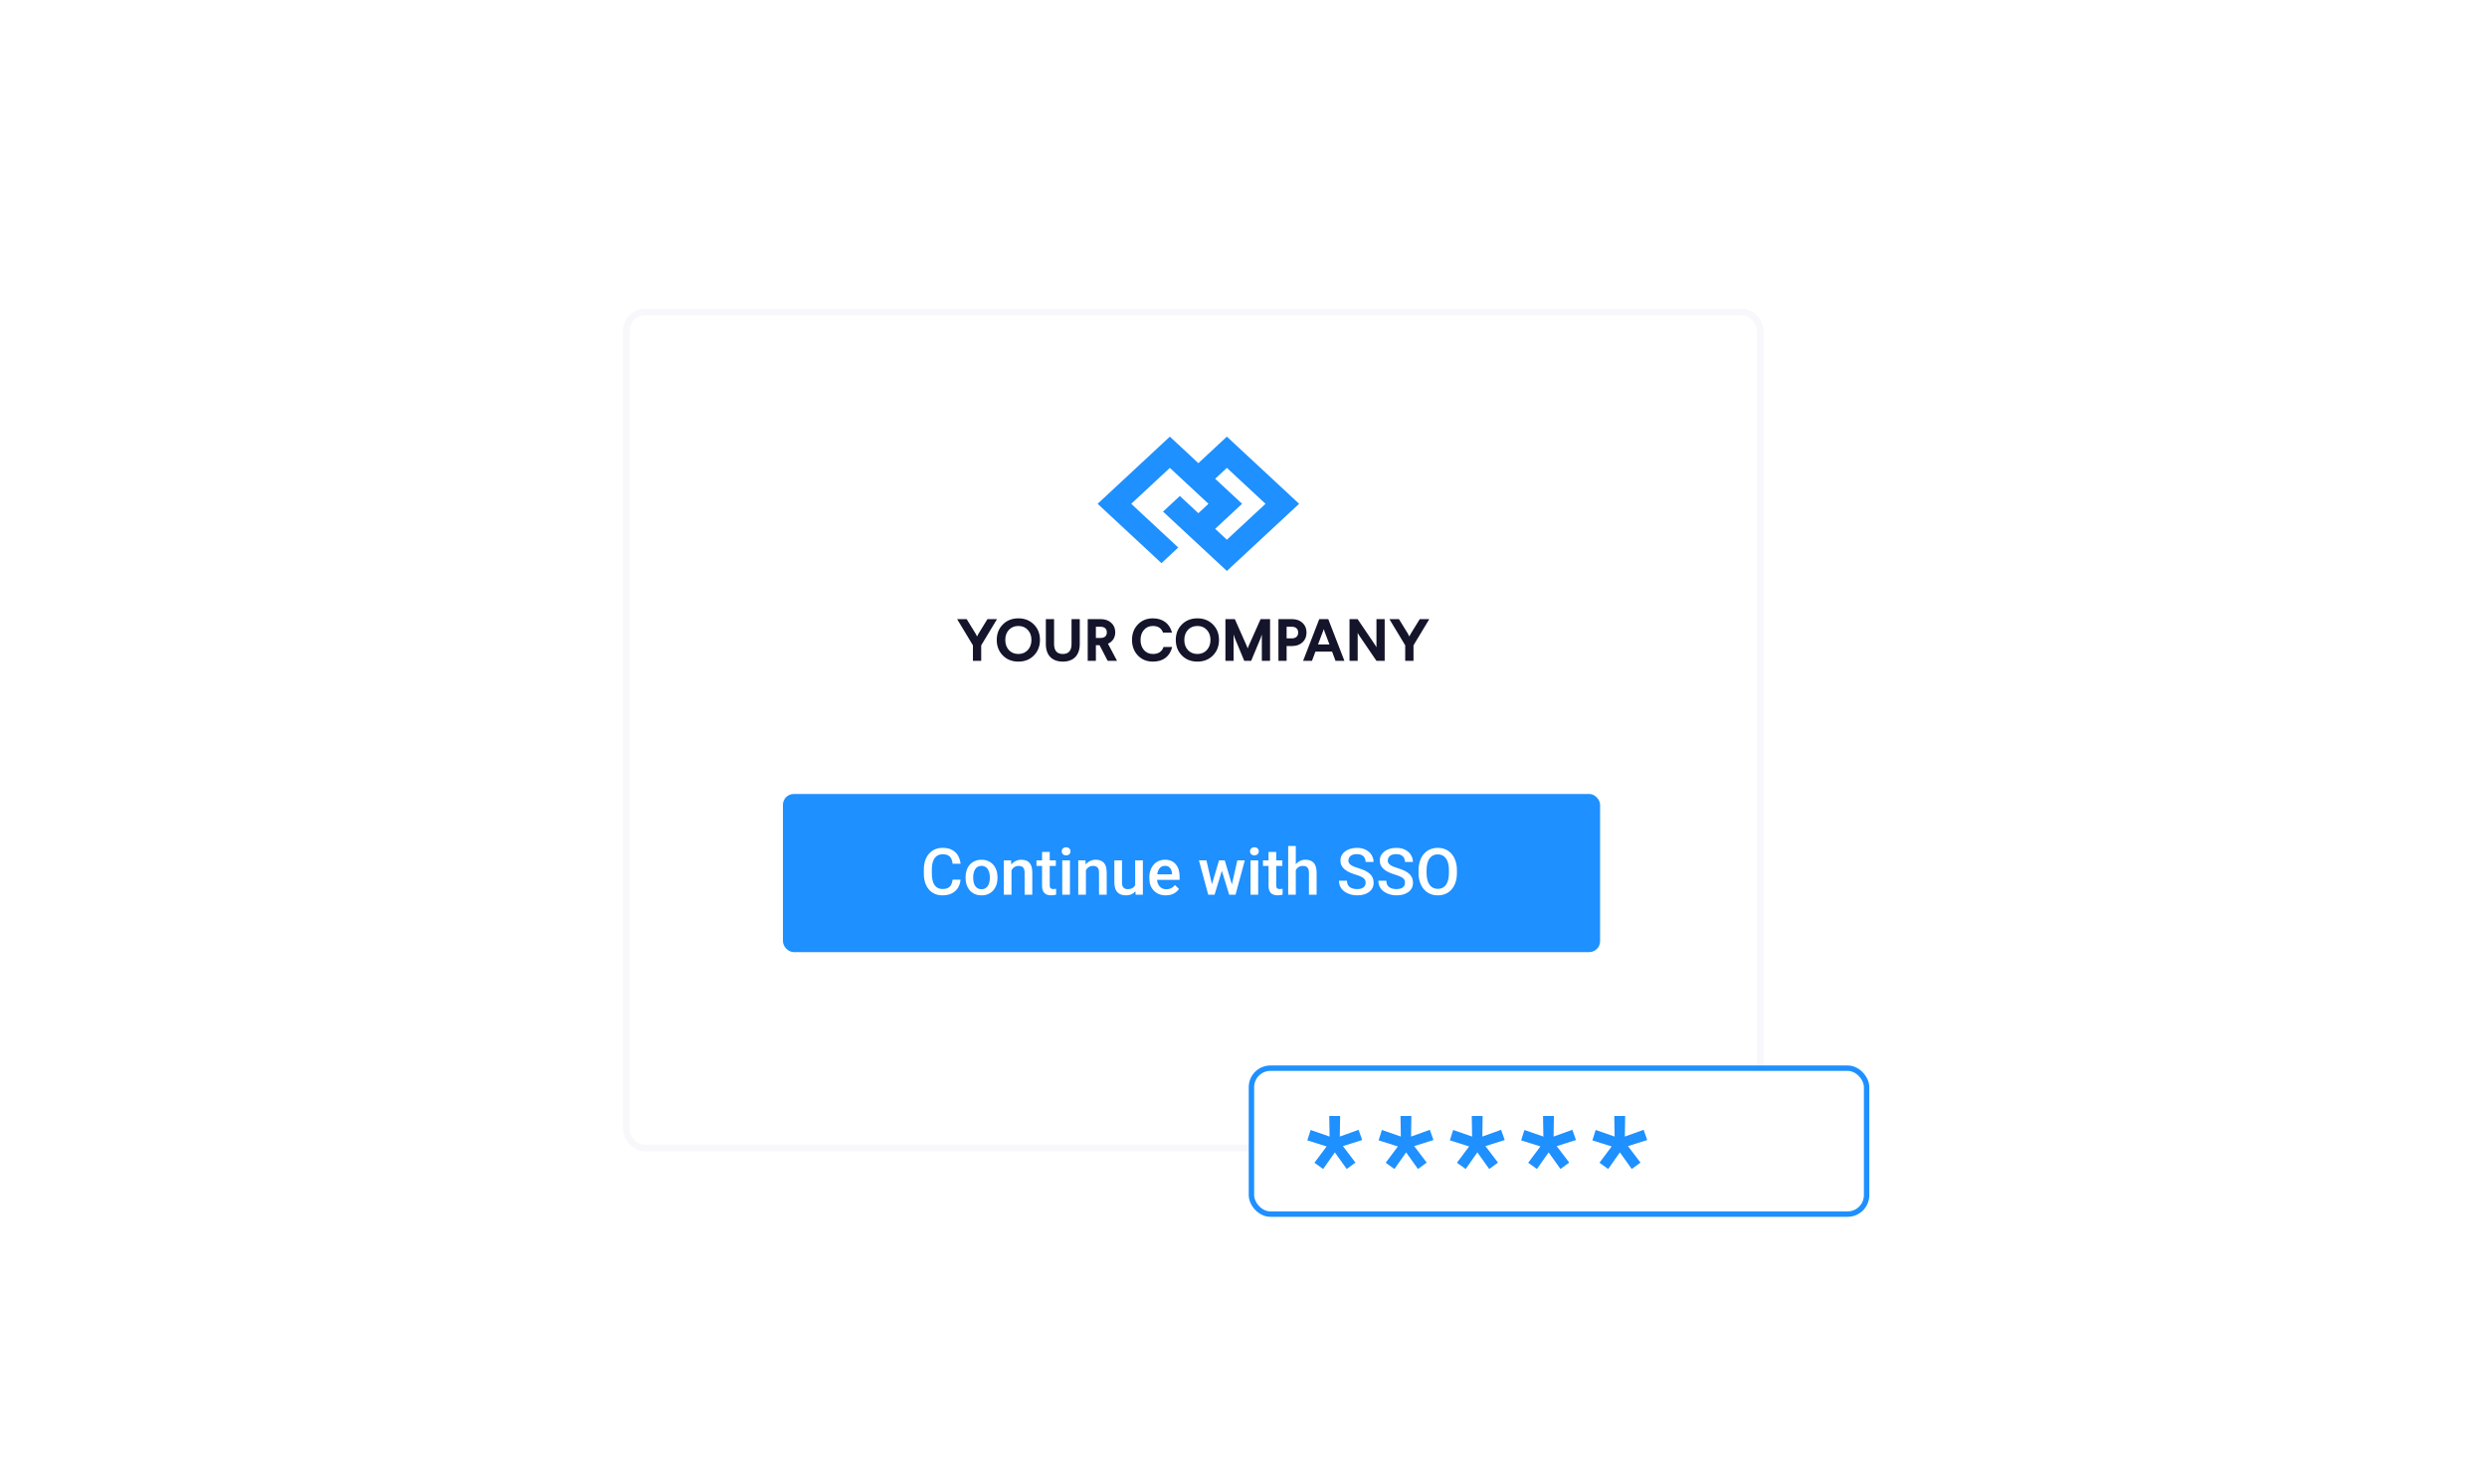 <svg width="459" height="274" viewBox="0 0 459 274" fill="none" xmlns="http://www.w3.org/2000/svg">
<g filter="url(#filter0_dd_16918_18853)">
<rect x="115.6" y="53.6" width="209.245" height="154.306" rx="3.4" fill="white" stroke="#F7F7FC" stroke-width="1.2"/>
<path d="M182.247 110.283H184.007L181.092 115.123V117.983H179.563V115.123L176.648 110.283H178.408L180.058 112.967L180.322 113.484L180.597 112.967L182.247 110.283ZM187.953 110.14C189.108 110.14 190.065 110.514 190.813 111.273C191.561 112.021 191.935 112.967 191.935 114.122C191.935 115.277 191.561 116.234 190.813 116.993C190.065 117.752 189.108 118.126 187.953 118.126C186.787 118.126 185.83 117.752 185.082 116.993C184.334 116.234 183.96 115.277 183.96 114.122C183.96 112.967 184.334 112.021 185.082 111.273C185.83 110.514 186.787 110.14 187.953 110.14ZM187.953 111.548C187.227 111.548 186.644 111.79 186.193 112.274C185.753 112.758 185.533 113.374 185.533 114.122C185.533 114.881 185.753 115.497 186.193 115.992C186.644 116.476 187.227 116.718 187.953 116.718C188.668 116.718 189.251 116.476 189.691 115.992C190.142 115.497 190.362 114.881 190.362 114.122C190.362 113.374 190.142 112.758 189.691 112.274C189.251 111.79 188.668 111.548 187.953 111.548ZM197.763 110.283H199.281V114.881C199.281 116.938 198.148 118.126 196.157 118.126C194.166 118.126 193.022 116.949 193.022 114.881V110.283H194.54V114.881C194.54 116.102 195.079 116.718 196.157 116.718C197.224 116.718 197.763 116.102 197.763 114.881V110.283ZM200.748 110.283H203.124C203.949 110.283 204.598 110.514 205.093 110.965C205.588 111.416 205.83 111.999 205.83 112.736C205.83 113.693 205.335 114.441 204.488 114.826L206.16 117.983H204.433L202.937 115.101H202.255V117.983H200.748V110.283ZM203.124 111.691H202.255V113.759H203.124C203.839 113.759 204.279 113.407 204.279 112.736C204.279 112.065 203.839 111.691 203.124 111.691ZM212.774 110.14C214.666 110.14 215.876 111.152 216.305 112.769H214.644C214.347 111.955 213.731 111.548 212.774 111.548C212.103 111.548 211.553 111.79 211.124 112.274C210.706 112.758 210.497 113.374 210.497 114.122C210.497 114.881 210.706 115.497 211.124 115.992C211.553 116.476 212.103 116.718 212.785 116.718C213.786 116.718 214.446 116.289 214.743 115.431H216.338C215.909 117.147 214.71 118.126 212.785 118.126C211.652 118.126 210.728 117.752 210.002 116.993C209.287 116.234 208.924 115.277 208.924 114.122C208.924 112.967 209.287 112.021 210.002 111.273C210.728 110.514 211.652 110.14 212.774 110.14ZM220.996 110.14C222.151 110.14 223.108 110.514 223.856 111.273C224.604 112.021 224.978 112.967 224.978 114.122C224.978 115.277 224.604 116.234 223.856 116.993C223.108 117.752 222.151 118.126 220.996 118.126C219.83 118.126 218.873 117.752 218.125 116.993C217.377 116.234 217.003 115.277 217.003 114.122C217.003 112.967 217.377 112.021 218.125 111.273C218.873 110.514 219.83 110.14 220.996 110.14ZM220.996 111.548C220.27 111.548 219.687 111.79 219.236 112.274C218.796 112.758 218.576 113.374 218.576 114.122C218.576 114.881 218.796 115.497 219.236 115.992C219.687 116.476 220.27 116.718 220.996 116.718C221.711 116.718 222.294 116.476 222.734 115.992C223.185 115.497 223.405 114.881 223.405 114.122C223.405 113.374 223.185 112.758 222.734 112.274C222.294 111.79 221.711 111.548 220.996 111.548ZM232.654 110.283H234.403V117.983H232.885V113.11L232.665 113.781L230.916 117.983H229.64L227.891 113.781L227.671 113.11V117.983H226.164V110.283H227.902L230.102 115.244L230.267 115.695L230.443 115.244L232.654 110.283ZM235.95 110.283H238.425C239.25 110.283 239.91 110.514 240.394 110.976C240.889 111.427 241.131 112.032 241.131 112.769C241.131 113.506 240.889 114.1 240.394 114.562C239.899 115.024 239.25 115.255 238.425 115.255H237.457V117.983H235.95V110.283ZM238.425 111.691H237.457V113.836H238.425C239.14 113.836 239.591 113.44 239.591 112.769C239.591 112.076 239.14 111.691 238.425 111.691ZM243.482 110.283H245.143L248.124 117.983H246.485L245.847 116.278H242.778L242.14 117.983H240.501L243.482 110.283ZM244.45 112.549L244.307 112.12L244.164 112.549L243.251 114.958H245.363L244.45 112.549ZM254.038 110.283H255.556V117.983H254.038L250.87 113.33L250.573 112.824V117.983H249.066V110.283H250.562L253.719 114.947L254.038 115.475V110.283ZM262.029 110.283H263.789L260.874 115.123V117.983H259.345V115.123L256.43 110.283H258.19L259.84 112.967L260.104 113.484L260.379 112.967L262.029 110.283Z" fill="#14142B"/>
<path fill-rule="evenodd" clip-rule="evenodd" d="M215.907 76.6L202.575 88.996L214.357 99.95L217.457 97.067L208.776 88.996L215.907 82.365L223.038 88.996L221.169 90.733L217.75 87.554L214.649 90.437L226.431 101.391L239.763 88.996L226.431 76.6L221.169 81.492L215.907 76.6ZM224.27 84.375L229.239 88.996L224.27 93.616L226.431 95.626L233.562 88.996L226.431 82.365L224.27 84.375Z" fill="#1E90FF"/>
<rect x="230.966" y="193.176" width="113.534" height="26.935" rx="3.5" fill="white" stroke="#1E90FF"/>
<path d="M297.933 201.997H299.94L299.879 205.797L303.345 204.551L304.014 206.436L300.457 207.561L302.768 210.601L301.156 211.787L298.967 208.716L296.808 211.787L295.197 210.632L297.447 207.622L293.889 206.497L294.497 204.581L297.994 205.797L297.933 201.997Z" fill="#1E90FF"/>
<path d="M284.782 201.997H286.788L286.728 205.797L290.194 204.551L290.863 206.436L287.305 207.561L289.616 210.601L288.005 211.787L285.815 208.716L283.657 211.787L282.045 210.632L284.295 207.622L280.738 206.497L281.346 204.581L284.843 205.797L284.782 201.997Z" fill="#1E90FF"/>
<path d="M271.63 201.997H273.637L273.576 205.797L277.042 204.551L277.711 206.436L274.154 207.561L276.464 210.601L274.853 211.787L272.664 208.716L270.505 211.787L268.893 210.632L271.143 207.622L267.586 206.497L268.194 204.581L271.691 205.797L271.63 201.997Z" fill="#1E90FF"/>
<path d="M258.478 201.997H260.485L260.424 205.797L263.891 204.551L264.56 206.436L261.002 207.561L263.313 210.601L261.701 211.787L259.512 208.716L257.353 211.787L255.742 210.632L257.992 207.622L254.435 206.497L255.043 204.581L258.539 205.797L258.478 201.997Z" fill="#1E90FF"/>
<path d="M245.327 201.997H247.334L247.273 205.797L250.739 204.551L251.408 206.436L247.851 207.561L250.162 210.601L248.55 211.787L246.361 208.716L244.202 211.787L242.591 210.632L244.841 207.622L241.283 206.497L241.891 204.581L245.388 205.797L245.327 201.997Z" fill="#1E90FF"/>
<rect x="144.5" y="142.56" width="150.811" height="29.189" rx="2" fill="#1E90FF"/>
<path d="M175.812 158.377H177.276C177.229 158.936 177.073 159.434 176.808 159.871C176.542 160.305 176.169 160.647 175.688 160.897C175.208 161.147 174.624 161.272 173.937 161.272C173.409 161.272 172.935 161.178 172.513 160.991C172.091 160.799 171.729 160.53 171.429 160.182C171.128 159.83 170.897 159.407 170.737 158.911C170.581 158.414 170.503 157.86 170.503 157.246V156.537C170.503 155.924 170.583 155.37 170.743 154.873C170.907 154.377 171.142 153.953 171.446 153.602C171.751 153.246 172.116 152.975 172.542 152.787C172.972 152.6 173.454 152.506 173.989 152.506C174.669 152.506 175.243 152.631 175.712 152.881C176.181 153.131 176.544 153.477 176.802 153.918C177.063 154.36 177.224 154.866 177.282 155.436H175.817C175.778 155.069 175.692 154.754 175.56 154.493C175.431 154.231 175.239 154.032 174.985 153.895C174.731 153.754 174.399 153.684 173.989 153.684C173.653 153.684 173.36 153.746 173.11 153.871C172.86 153.996 172.651 154.18 172.483 154.422C172.315 154.664 172.188 154.963 172.103 155.319C172.021 155.67 171.979 156.073 171.979 156.526V157.246C171.979 157.676 172.017 158.067 172.091 158.418C172.169 158.766 172.286 159.065 172.442 159.315C172.603 159.565 172.806 159.758 173.052 159.895C173.298 160.032 173.593 160.1 173.937 160.1C174.354 160.1 174.692 160.034 174.95 159.901C175.212 159.768 175.409 159.575 175.542 159.321C175.679 159.063 175.769 158.748 175.812 158.377ZM178.202 158.055V157.92C178.202 157.463 178.269 157.039 178.401 156.649C178.534 156.254 178.726 155.912 178.976 155.623C179.229 155.33 179.538 155.104 179.901 154.944C180.269 154.78 180.683 154.698 181.144 154.698C181.608 154.698 182.022 154.78 182.386 154.944C182.753 155.104 183.063 155.33 183.317 155.623C183.571 155.912 183.765 156.254 183.897 156.649C184.03 157.039 184.097 157.463 184.097 157.92V158.055C184.097 158.512 184.03 158.936 183.897 159.327C183.765 159.717 183.571 160.059 183.317 160.352C183.063 160.641 182.755 160.868 182.392 161.032C182.028 161.192 181.616 161.272 181.155 161.272C180.69 161.272 180.274 161.192 179.907 161.032C179.544 160.868 179.235 160.641 178.981 160.352C178.728 160.059 178.534 159.717 178.401 159.327C178.269 158.936 178.202 158.512 178.202 158.055ZM179.614 157.92V158.055C179.614 158.34 179.644 158.61 179.702 158.864C179.761 159.118 179.853 159.34 179.978 159.532C180.103 159.723 180.263 159.873 180.458 159.983C180.653 160.092 180.886 160.147 181.155 160.147C181.417 160.147 181.644 160.092 181.835 159.983C182.03 159.873 182.19 159.723 182.315 159.532C182.44 159.34 182.532 159.118 182.591 158.864C182.653 158.61 182.685 158.34 182.685 158.055V157.92C182.685 157.639 182.653 157.373 182.591 157.123C182.532 156.87 182.438 156.645 182.31 156.45C182.185 156.254 182.024 156.102 181.829 155.993C181.638 155.879 181.409 155.823 181.144 155.823C180.878 155.823 180.647 155.879 180.452 155.993C180.261 156.102 180.103 156.254 179.978 156.45C179.853 156.645 179.761 156.87 179.702 157.123C179.644 157.373 179.614 157.639 179.614 157.92ZM186.681 156.168V161.155H185.269V154.815H186.599L186.681 156.168ZM186.429 157.75L185.972 157.745C185.976 157.295 186.038 156.883 186.159 156.508C186.284 156.133 186.456 155.811 186.675 155.541C186.897 155.272 187.163 155.065 187.472 154.92C187.78 154.772 188.124 154.698 188.503 154.698C188.808 154.698 189.083 154.741 189.329 154.827C189.579 154.909 189.792 155.043 189.968 155.231C190.147 155.418 190.284 155.662 190.378 155.963C190.472 156.26 190.519 156.625 190.519 157.059V161.155H189.101V157.053C189.101 156.748 189.056 156.508 188.966 156.332C188.88 156.153 188.753 156.026 188.585 155.952C188.421 155.873 188.216 155.834 187.97 155.834C187.728 155.834 187.511 155.885 187.319 155.987C187.128 156.088 186.966 156.227 186.833 156.403C186.704 156.578 186.604 156.782 186.534 157.012C186.464 157.243 186.429 157.489 186.429 157.75ZM194.866 154.815V155.846H191.292V154.815H194.866ZM192.323 153.262H193.735V159.403C193.735 159.598 193.763 159.748 193.817 159.854C193.876 159.955 193.956 160.024 194.058 160.059C194.159 160.094 194.278 160.112 194.415 160.112C194.513 160.112 194.606 160.106 194.696 160.094C194.786 160.082 194.858 160.071 194.913 160.059L194.919 161.137C194.802 161.172 194.665 161.203 194.509 161.231C194.356 161.258 194.181 161.272 193.981 161.272C193.657 161.272 193.37 161.215 193.12 161.102C192.87 160.985 192.675 160.795 192.534 160.534C192.394 160.272 192.323 159.924 192.323 159.491V153.262ZM197.468 154.815V161.155H196.05V154.815H197.468ZM195.956 153.151C195.956 152.936 196.026 152.758 196.167 152.618C196.312 152.473 196.511 152.401 196.765 152.401C197.015 152.401 197.212 152.473 197.356 152.618C197.501 152.758 197.573 152.936 197.573 153.151C197.573 153.362 197.501 153.537 197.356 153.678C197.212 153.819 197.015 153.889 196.765 153.889C196.511 153.889 196.312 153.819 196.167 153.678C196.026 153.537 195.956 153.362 195.956 153.151ZM200.415 156.168V161.155H199.003V154.815H200.333L200.415 156.168ZM200.163 157.75L199.706 157.745C199.71 157.295 199.772 156.883 199.894 156.508C200.019 156.133 200.19 155.811 200.409 155.541C200.632 155.272 200.897 155.065 201.206 154.92C201.515 154.772 201.858 154.698 202.237 154.698C202.542 154.698 202.817 154.741 203.063 154.827C203.313 154.909 203.526 155.043 203.702 155.231C203.882 155.418 204.019 155.662 204.112 155.963C204.206 156.26 204.253 156.625 204.253 157.059V161.155H202.835V157.053C202.835 156.748 202.79 156.508 202.7 156.332C202.614 156.153 202.487 156.026 202.319 155.952C202.155 155.873 201.95 155.834 201.704 155.834C201.462 155.834 201.245 155.885 201.054 155.987C200.862 156.088 200.7 156.227 200.567 156.403C200.438 156.578 200.339 156.782 200.269 157.012C200.198 157.243 200.163 157.489 200.163 157.75ZM209.509 159.661V154.815H210.927V161.155H209.591L209.509 159.661ZM209.708 158.342L210.183 158.33C210.183 158.756 210.136 159.149 210.042 159.508C209.948 159.864 209.804 160.174 209.608 160.44C209.413 160.702 209.163 160.907 208.858 161.055C208.554 161.2 208.188 161.272 207.763 161.272C207.454 161.272 207.171 161.227 206.913 161.137C206.655 161.047 206.433 160.909 206.245 160.721C206.062 160.534 205.919 160.289 205.817 159.989C205.716 159.688 205.665 159.328 205.665 158.911V154.815H207.077V158.922C207.077 159.153 207.104 159.346 207.159 159.502C207.214 159.655 207.288 159.778 207.382 159.871C207.476 159.965 207.585 160.032 207.71 160.071C207.835 160.11 207.968 160.129 208.108 160.129C208.511 160.129 208.827 160.051 209.058 159.895C209.292 159.735 209.458 159.52 209.556 159.25C209.657 158.981 209.708 158.678 209.708 158.342ZM215.169 161.272C214.7 161.272 214.276 161.196 213.897 161.043C213.522 160.887 213.202 160.67 212.937 160.393C212.675 160.116 212.474 159.789 212.333 159.414C212.192 159.039 212.122 158.635 212.122 158.202V157.967C212.122 157.471 212.194 157.022 212.339 156.62C212.483 156.217 212.685 155.873 212.942 155.588C213.2 155.299 213.505 155.078 213.856 154.926C214.208 154.774 214.589 154.698 214.999 154.698C215.452 154.698 215.849 154.774 216.188 154.926C216.528 155.078 216.81 155.293 217.032 155.571C217.259 155.844 217.427 156.17 217.536 156.549C217.649 156.928 217.706 157.346 217.706 157.803V158.407H212.808V157.393H216.312V157.282C216.304 157.028 216.253 156.789 216.159 156.567C216.069 156.344 215.931 156.164 215.743 156.028C215.556 155.891 215.306 155.823 214.993 155.823C214.759 155.823 214.55 155.873 214.366 155.975C214.187 156.073 214.036 156.215 213.915 156.403C213.794 156.59 213.7 156.817 213.634 157.082C213.571 157.344 213.54 157.639 213.54 157.967V158.202C213.54 158.479 213.577 158.737 213.651 158.975C213.729 159.209 213.843 159.414 213.991 159.59C214.14 159.766 214.319 159.905 214.53 160.006C214.741 160.104 214.981 160.153 215.251 160.153C215.591 160.153 215.894 160.084 216.159 159.948C216.425 159.811 216.655 159.618 216.851 159.368L217.595 160.088C217.458 160.287 217.28 160.479 217.062 160.662C216.843 160.842 216.575 160.989 216.259 161.102C215.946 161.215 215.583 161.272 215.169 161.272ZM223.519 159.748L224.983 154.815H225.886L225.64 156.291L224.163 161.155H223.354L223.519 159.748ZM222.657 154.815L223.8 159.772L223.894 161.155H222.991L221.274 154.815H222.657ZM227.257 159.713L228.364 154.815H229.741L228.03 161.155H227.128L227.257 159.713ZM226.038 154.815L227.485 159.69L227.667 161.155H226.858L225.364 156.286L225.118 154.815H226.038ZM232.214 154.815V161.155H230.796V154.815H232.214ZM230.702 153.151C230.702 152.936 230.772 152.758 230.913 152.618C231.058 152.473 231.257 152.401 231.511 152.401C231.761 152.401 231.958 152.473 232.103 152.618C232.247 152.758 232.319 152.936 232.319 153.151C232.319 153.362 232.247 153.537 232.103 153.678C231.958 153.819 231.761 153.889 231.511 153.889C231.257 153.889 231.058 153.819 230.913 153.678C230.772 153.537 230.702 153.362 230.702 153.151ZM236.667 154.815V155.846H233.093V154.815H236.667ZM234.124 153.262H235.536V159.403C235.536 159.598 235.563 159.748 235.618 159.854C235.677 159.955 235.757 160.024 235.858 160.059C235.96 160.094 236.079 160.112 236.216 160.112C236.313 160.112 236.407 160.106 236.497 160.094C236.587 160.082 236.659 160.071 236.714 160.059L236.72 161.137C236.603 161.172 236.466 161.203 236.31 161.231C236.157 161.258 235.981 161.272 235.782 161.272C235.458 161.272 235.171 161.215 234.921 161.102C234.671 160.985 234.476 160.795 234.335 160.534C234.194 160.272 234.124 159.924 234.124 159.491V153.262ZM239.151 152.155V161.155H237.745V152.155H239.151ZM238.905 157.75L238.448 157.745C238.452 157.307 238.513 156.903 238.63 156.532C238.751 156.161 238.919 155.838 239.134 155.565C239.353 155.287 239.614 155.075 239.919 154.926C240.224 154.774 240.562 154.698 240.933 154.698C241.245 154.698 241.526 154.741 241.776 154.827C242.03 154.912 242.249 155.051 242.433 155.243C242.616 155.43 242.755 155.676 242.849 155.981C242.946 156.282 242.995 156.649 242.995 157.082V161.155H241.577V157.071C241.577 156.766 241.532 156.524 241.442 156.344C241.356 156.164 241.229 156.036 241.062 155.957C240.894 155.875 240.688 155.834 240.446 155.834C240.192 155.834 239.968 155.885 239.772 155.987C239.581 156.088 239.421 156.227 239.292 156.403C239.163 156.578 239.065 156.782 238.999 157.012C238.937 157.243 238.905 157.489 238.905 157.75ZM252.042 158.957C252.042 158.782 252.015 158.625 251.96 158.489C251.909 158.352 251.817 158.227 251.685 158.114C251.552 158 251.364 157.891 251.122 157.786C250.884 157.676 250.579 157.565 250.208 157.452C249.802 157.327 249.427 157.188 249.083 157.036C248.743 156.879 248.446 156.7 248.192 156.496C247.938 156.289 247.741 156.053 247.601 155.787C247.46 155.518 247.39 155.207 247.39 154.856C247.39 154.508 247.462 154.192 247.606 153.907C247.755 153.621 247.964 153.375 248.233 153.168C248.507 152.957 248.829 152.795 249.2 152.682C249.571 152.565 249.981 152.506 250.431 152.506C251.063 152.506 251.608 152.623 252.065 152.858C252.526 153.092 252.88 153.407 253.126 153.801C253.376 154.196 253.501 154.631 253.501 155.108H252.042C252.042 154.827 251.981 154.578 251.86 154.364C251.743 154.145 251.563 153.973 251.321 153.848C251.083 153.723 250.78 153.661 250.413 153.661C250.065 153.661 249.776 153.713 249.546 153.819C249.315 153.924 249.144 154.067 249.03 154.246C248.917 154.426 248.86 154.629 248.86 154.856C248.86 155.016 248.897 155.162 248.972 155.295C249.046 155.424 249.159 155.545 249.312 155.659C249.464 155.768 249.655 155.871 249.886 155.969C250.116 156.067 250.388 156.161 250.7 156.25C251.173 156.391 251.585 156.547 251.937 156.719C252.288 156.887 252.581 157.078 252.815 157.293C253.05 157.508 253.226 157.752 253.343 158.026C253.46 158.295 253.519 158.602 253.519 158.946C253.519 159.305 253.446 159.629 253.302 159.918C253.157 160.203 252.95 160.448 252.681 160.651C252.415 160.85 252.095 161.004 251.72 161.114C251.349 161.219 250.935 161.272 250.478 161.272C250.067 161.272 249.663 161.217 249.265 161.108C248.87 160.998 248.511 160.832 248.187 160.61C247.862 160.383 247.604 160.102 247.413 159.766C247.222 159.426 247.126 159.03 247.126 158.577H248.597C248.597 158.854 248.644 159.09 248.737 159.286C248.835 159.481 248.97 159.641 249.142 159.766C249.313 159.887 249.513 159.977 249.739 160.036C249.97 160.094 250.216 160.123 250.478 160.123C250.821 160.123 251.108 160.075 251.339 159.977C251.573 159.879 251.749 159.743 251.866 159.567C251.983 159.391 252.042 159.188 252.042 158.957ZM259.308 158.957C259.308 158.782 259.28 158.625 259.226 158.489C259.175 158.352 259.083 158.227 258.95 158.114C258.817 158 258.63 157.891 258.388 157.786C258.149 157.676 257.845 157.565 257.474 157.452C257.067 157.327 256.692 157.188 256.349 157.036C256.009 156.879 255.712 156.7 255.458 156.496C255.204 156.289 255.007 156.053 254.866 155.787C254.726 155.518 254.655 155.207 254.655 154.856C254.655 154.508 254.728 154.192 254.872 153.907C255.021 153.621 255.229 153.375 255.499 153.168C255.772 152.957 256.095 152.795 256.466 152.682C256.837 152.565 257.247 152.506 257.696 152.506C258.329 152.506 258.874 152.623 259.331 152.858C259.792 153.092 260.146 153.407 260.392 153.801C260.642 154.196 260.767 154.631 260.767 155.108H259.308C259.308 154.827 259.247 154.578 259.126 154.364C259.009 154.145 258.829 153.973 258.587 153.848C258.349 153.723 258.046 153.661 257.679 153.661C257.331 153.661 257.042 153.713 256.812 153.819C256.581 153.924 256.409 154.067 256.296 154.246C256.183 154.426 256.126 154.629 256.126 154.856C256.126 155.016 256.163 155.162 256.237 155.295C256.312 155.424 256.425 155.545 256.577 155.659C256.729 155.768 256.921 155.871 257.151 155.969C257.382 156.067 257.653 156.161 257.966 156.25C258.438 156.391 258.851 156.547 259.202 156.719C259.554 156.887 259.847 157.078 260.081 157.293C260.315 157.508 260.491 157.752 260.608 158.026C260.726 158.295 260.784 158.602 260.784 158.946C260.784 159.305 260.712 159.629 260.567 159.918C260.423 160.203 260.216 160.448 259.946 160.651C259.681 160.85 259.36 161.004 258.985 161.114C258.614 161.219 258.2 161.272 257.743 161.272C257.333 161.272 256.929 161.217 256.53 161.108C256.136 160.998 255.776 160.832 255.452 160.61C255.128 160.383 254.87 160.102 254.679 159.766C254.487 159.426 254.392 159.03 254.392 158.577H255.862C255.862 158.854 255.909 159.09 256.003 159.286C256.101 159.481 256.235 159.641 256.407 159.766C256.579 159.887 256.778 159.977 257.005 160.036C257.235 160.094 257.481 160.123 257.743 160.123C258.087 160.123 258.374 160.075 258.604 159.977C258.839 159.879 259.015 159.743 259.132 159.567C259.249 159.391 259.308 159.188 259.308 158.957ZM268.888 156.655V157.123C268.888 157.768 268.804 158.346 268.636 158.858C268.468 159.37 268.228 159.805 267.915 160.164C267.606 160.524 267.235 160.799 266.802 160.991C266.368 161.178 265.888 161.272 265.36 161.272C264.837 161.272 264.358 161.178 263.925 160.991C263.495 160.799 263.122 160.524 262.806 160.164C262.489 159.805 262.243 159.37 262.067 158.858C261.896 158.346 261.81 157.768 261.81 157.123V156.655C261.81 156.01 261.896 155.434 262.067 154.926C262.239 154.414 262.481 153.979 262.794 153.62C263.11 153.256 263.483 152.981 263.913 152.793C264.347 152.602 264.825 152.506 265.349 152.506C265.876 152.506 266.356 152.602 266.79 152.793C267.224 152.981 267.597 153.256 267.909 153.62C268.222 153.979 268.462 154.414 268.63 154.926C268.802 155.434 268.888 156.01 268.888 156.655ZM267.417 157.123V156.643C267.417 156.166 267.37 155.746 267.276 155.383C267.187 155.016 267.052 154.709 266.872 154.463C266.696 154.213 266.479 154.026 266.222 153.901C265.964 153.772 265.673 153.707 265.349 153.707C265.024 153.707 264.735 153.772 264.481 153.901C264.228 154.026 264.011 154.213 263.831 154.463C263.655 154.709 263.521 155.016 263.427 155.383C263.333 155.746 263.286 156.166 263.286 156.643V157.123C263.286 157.6 263.333 158.022 263.427 158.389C263.521 158.756 263.657 159.067 263.837 159.321C264.021 159.571 264.239 159.76 264.493 159.889C264.747 160.014 265.036 160.077 265.36 160.077C265.688 160.077 265.979 160.014 266.233 159.889C266.487 159.76 266.702 159.571 266.878 159.321C267.054 159.067 267.187 158.756 267.276 158.389C267.37 158.022 267.417 157.6 267.417 157.123Z" fill="white"/>
</g>
<defs>
<filter id="filter0_dd_16918_18853" x="107" y="49" width="246" height="183.611" filterUnits="userSpaceOnUse" color-interpolation-filters="sRGB">
<feFlood flood-opacity="0" result="BackgroundImageFix"/>
<feColorMatrix in="SourceAlpha" type="matrix" values="0 0 0 0 0 0 0 0 0 0 0 0 0 0 0 0 0 0 127 0" result="hardAlpha"/>
<feOffset dy="4"/>
<feGaussianBlur stdDeviation="4"/>
<feColorMatrix type="matrix" values="0 0 0 0 0.376 0 0 0 0 0.38 0 0 0 0 0.439 0 0 0 0.16 0"/>
<feBlend mode="normal" in2="BackgroundImageFix" result="effect1_dropShadow_16918_18853"/>
<feColorMatrix in="SourceAlpha" type="matrix" values="0 0 0 0 0 0 0 0 0 0 0 0 0 0 0 0 0 0 127 0" result="hardAlpha"/>
<feOffset/>
<feGaussianBlur stdDeviation="1"/>
<feColorMatrix type="matrix" values="0 0 0 0 0.157 0 0 0 0 0.161 0 0 0 0 0.239 0 0 0 0.04 0"/>
<feBlend mode="normal" in2="effect1_dropShadow_16918_18853" result="effect2_dropShadow_16918_18853"/>
<feBlend mode="normal" in="SourceGraphic" in2="effect2_dropShadow_16918_18853" result="shape"/>
</filter>
</defs>
</svg>
